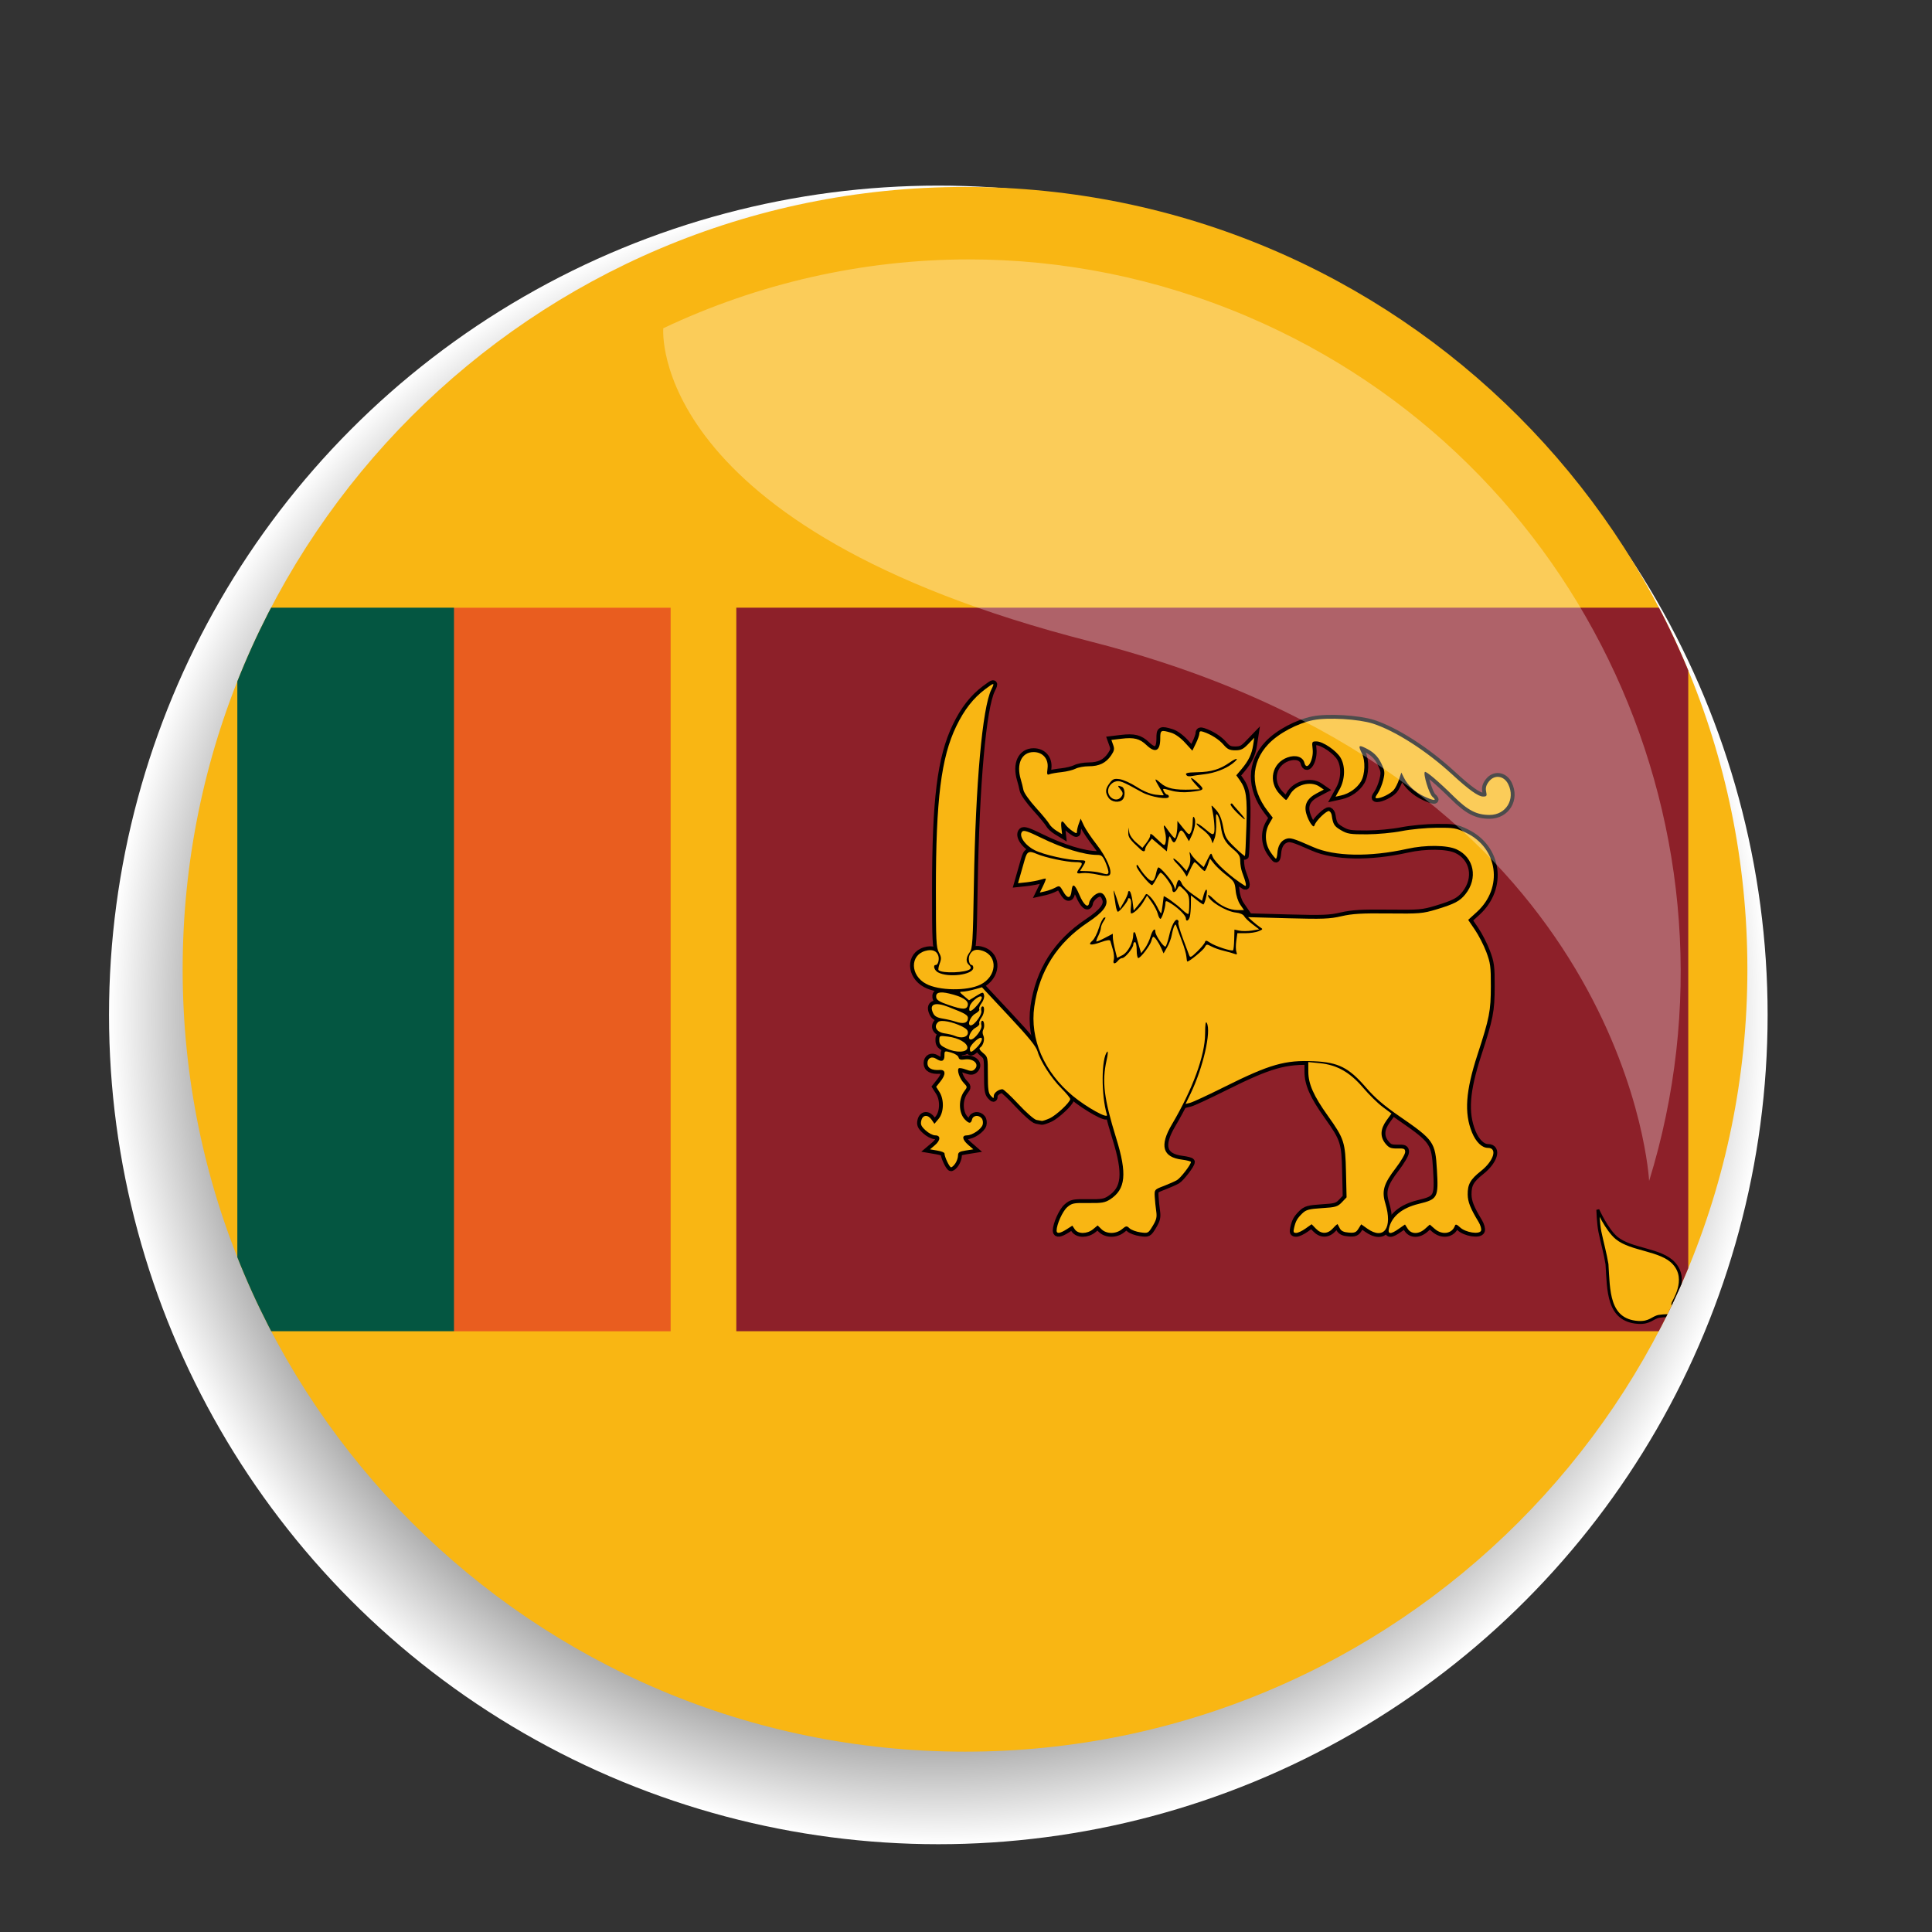 <?xml version="1.0" encoding="utf-8"?>
<!-- Generator: Adobe Illustrator 15.1.0, SVG Export Plug-In  -->
<!DOCTYPE svg PUBLIC "-//W3C//DTD SVG 1.1//EN" "http://www.w3.org/Graphics/SVG/1.1/DTD/svg11.dtd">
<svg version="1.1"
	 xmlns="http://www.w3.org/2000/svg" xmlns:xlink="http://www.w3.org/1999/xlink" xmlns:a="http://ns.adobe.com/AdobeSVGViewerExtensions/3.0/"
	 x="0px" y="0px" width="70px" height="70px" viewBox="-3.95 -6.725 70 70"
	 overflow="visible" enable-background="new -3.95 -6.725 70 70" xml:space="preserve">
<rect x="-3.95" y="-6.725" width="70" height="70" fill="#333333" stroke="none"/>
<defs>
</defs>
<radialGradient id="SVGID_2_" cx="30.193" cy="30.17" r="29.895" gradientTransform="matrix(1.005 0 0 1.005 -0.298 -0.277)" gradientUnits="userSpaceOnUse">
	<stop  offset="0.587" style="stop-color:#000000"/>
	<stop  offset="0.63" style="stop-color:#121212"/>
	<stop  offset="0.715" style="stop-color:#414141"/>
	<stop  offset="0.835" style="stop-color:#8D8D8D"/>
	<stop  offset="0.984" style="stop-color:#F4F4F4"/>
	<stop  offset="1" style="stop-color:#FFFFFF"/>
</radialGradient>
<circle fill="url(#SVGID_2_)" cx="30.047" cy="30.047" r="30.047"/>
<g>
	<defs>
		<path id="SVGID_1_" d="M31.014,0.048c-15.658,0-28.346,12.691-28.346,28.347c0,15.654,12.688,28.346,28.346,28.346
			c15.655,0,28.347-12.691,28.347-28.346C59.361,12.74,46.669,0.048,31.014,0.048z"/>
	</defs>
	<clipPath id="SVGID_3_">
		<use xlink:href="#SVGID_1_"  overflow="visible"/>
	</clipPath>
	<g clip-path="url(#SVGID_3_)">
		<rect x="2.271" y="0.048" fill="#F9B613" width="57.09" height="56.706"/>
		<path fill="#E95D1F" d="M4.649,28.401l7.85-13.107h7.85v26.215h-7.85L4.649,28.401z"/>
		<rect x="4.649" y="15.293" fill="#045641" width="7.85" height="26.215"/>
		<rect x="22.728" y="15.293" fill="#8D2029" width="34.491" height="26.215"/>
		<path id="leaf_7_" fill="#F9B613" stroke="#000000" stroke-width="0.106" d="M53.942,37.108c0,0,0.324,0.726,0.681,1.021
			c0.529,0.438,1.615,0.407,2.075,0.918c0.553,0.603-0.042,1.399-0.038,1.469l0.031,0.419c0,0-0.372,0.005-0.529,0.033
			c-0.235,0.039-0.327,0.25-0.767,0.22c-1.104-0.079-1.059-1.174-1.121-2.11c-0.056-0.355-0.184-0.822-0.257-1.177
			C53.956,37.593,53.942,37.108,53.942,37.108L53.942,37.108z"/>
		<g transform="matrix(-1,0,0,1,1585,0)">
			<path id="leaf_6_" fill="#F9B613" stroke="#000000" stroke-width="0.106" d="M26.006,37.108c0,0-0.324,0.726-0.682,1.021
				c-0.529,0.438-1.614,0.407-2.075,0.918c-0.553,0.603,0.042,1.399,0.037,1.469l-0.03,0.419c0,0,0.372,0.005,0.529,0.033
				c0.235,0.039,0.327,0.25,0.766,0.22c1.103-0.079,1.059-1.174,1.122-2.11c0.056-0.355,0.184-0.822,0.256-1.177
				C25.992,37.593,26.006,37.108,26.006,37.108L26.006,37.108z"/>
		</g>
		<g transform="matrix(1,0,0,-1,0,600)">
			<path id="leaf_5_" fill="#F9B613" stroke="#000000" stroke-width="0.106" d="M53.942,19.695c0,0,0.324-0.726,0.681-1.022
				c0.529-0.438,1.615-0.406,2.075-0.917c0.553-0.603-0.042-1.398-0.038-1.468l0.031-0.42c0,0-0.372-0.006-0.529-0.032
				c-0.235-0.041-0.327-0.252-0.767-0.221c-1.104,0.079-1.059,1.175-1.121,2.111c-0.056,0.357-0.184,0.821-0.257,1.178
				C53.956,19.208,53.942,19.695,53.942,19.695L53.942,19.695z"/>
		</g>
		<g transform="matrix(-1,0,0,-1,1585,600)">
			<path id="leaf_4_" fill="#F9B613" stroke="#000000" stroke-width="0.106" d="M26.006,19.695c0,0-0.324-0.726-0.682-1.022
				c-0.529-0.438-1.614-0.406-2.075-0.917c-0.553-0.603,0.042-1.398,0.037-1.468l-0.03-0.42c0,0,0.372-0.006,0.529-0.032
				c0.235-0.041,0.327-0.252,0.766-0.221c1.103,0.079,1.059,1.175,1.122,2.111c0.056,0.357,0.184,0.821,0.256,1.178
				C25.992,19.208,26.006,19.695,26.006,19.695L26.006,19.695z"/>
		</g>
		<g>
			<g id="lion_3_">
				<path fill="#F9B613" stroke="#000000" stroke-width="0.278" d="M34.695,37.816l0.208-0.133l0.088,0.133
					c0.119,0.176,0.445,0.174,0.663-0.004l0.166-0.137l0.139,0.137c0.183,0.179,0.524,0.179,0.741,0
					c0.152-0.127,0.174-0.129,0.275-0.033c0.06,0.058,0.236,0.123,0.392,0.146c0.28,0.039,0.284,0.038,0.448-0.232
					c0.137-0.229,0.158-0.32,0.126-0.54c-0.021-0.146-0.046-0.379-0.053-0.521c-0.013-0.255-0.011-0.257,0.326-0.386
					c0.187-0.072,0.402-0.168,0.48-0.213c0.134-0.079,0.506-0.562,0.506-0.657c0-0.024-0.146-0.062-0.322-0.085
					c-0.707-0.087-0.826-0.505-0.366-1.28c0.748-1.265,1.199-2.497,1.201-3.281c0.001-0.353,0.021-0.47,0.061-0.393
					c0.168,0.312-0.132,1.618-0.585,2.558l-0.184,0.378l0.175-0.044c0.096-0.025,0.659-0.287,1.252-0.583
					c1.623-0.809,2.181-0.97,3.231-0.92c0.88,0.041,1.255,0.229,1.876,0.948c0.329,0.381,0.646,0.653,1.227,1.054
					c1.235,0.852,1.287,0.927,1.346,1.929c0.06,1.015,0.03,1.069-0.667,1.238c-0.596,0.146-0.97,0.453-1.069,0.879
					c-0.055,0.226,0.059,0.233,0.358,0.02l0.221-0.154l0.098,0.154c0.129,0.205,0.402,0.206,0.629,0.003l0.172-0.154l0.176,0.154
					c0.273,0.239,0.636,0.182,0.737-0.119c0.02-0.058,0.072-0.038,0.179,0.063c0.198,0.191,0.709,0.271,0.765,0.122
					c0.021-0.057-0.02-0.198-0.089-0.314c-0.297-0.489-0.39-0.724-0.395-0.992c-0.005-0.37,0.096-0.55,0.479-0.853
					c0.466-0.367,0.609-0.839,0.255-0.839c-0.219,0-0.438-0.216-0.579-0.561c-0.287-0.706-0.229-1.497,0.199-2.814
					c0.436-1.337,0.483-1.582,0.485-2.478c0.002-0.723-0.016-0.848-0.164-1.244c-0.091-0.241-0.276-0.604-0.411-0.802l-0.246-0.362
					l0.315-0.287c0.963-0.878,0.766-2.317-0.394-2.871c-0.354-0.17-0.442-0.185-1.064-0.18c-0.372,0.002-0.94,0.056-1.263,0.12
					c-0.328,0.065-0.884,0.116-1.265,0.118c-0.605,0.002-0.708-0.014-0.941-0.151c-0.243-0.142-0.284-0.21-0.333-0.54
					c-0.009-0.068-0.053-0.135-0.095-0.151c-0.083-0.028-0.466,0.337-0.521,0.499c-0.028,0.08-0.051,0.075-0.133-0.032
					c-0.054-0.071-0.13-0.233-0.168-0.361c-0.097-0.322,0.021-0.562,0.365-0.744l0.266-0.14l-0.156-0.108
					c-0.325-0.222-0.875-0.07-1.074,0.296c-0.057,0.103-0.118,0.188-0.137,0.188c-0.019,0-0.126-0.099-0.238-0.22
					c-0.418-0.451-0.273-1.117,0.285-1.32c0.298-0.108,0.562-0.026,0.617,0.193c0.084,0.334,0.345-0.105,0.298-0.502
					c-0.031-0.265-0.025-0.273,0.14-0.273c0.23,0,0.722,0.334,0.873,0.593c0.177,0.302,0.163,0.777-0.03,1.131l-0.153,0.279
					l0.199-0.044c0.293-0.064,0.577-0.264,0.721-0.507c0.151-0.255,0.168-0.755,0.033-1.024c-0.13-0.261-0.115-0.303,0.077-0.214
					c0.328,0.15,0.504,0.316,0.636,0.599c0.118,0.255,0.125,0.319,0.062,0.585c-0.04,0.164-0.129,0.38-0.196,0.479
					c-0.105,0.156-0.109,0.182-0.025,0.182c0.157,0,0.485-0.165,0.603-0.301c0.059-0.069,0.145-0.239,0.19-0.378l0.084-0.252
					l0.097,0.193c0.136,0.272,0.4,0.517,0.723,0.669c0.348,0.164,0.491,0.173,0.311,0.02c-0.123-0.104-0.349-0.833-0.279-0.904
					c0.04-0.042,0.511,0.357,1.049,0.89c0.509,0.503,0.828,0.668,1.296,0.668c0.597,0,0.944-0.573,0.676-1.114
					c-0.156-0.315-0.505-0.359-0.708-0.088c-0.094,0.124-0.12,0.223-0.093,0.354c0.034,0.16,0.021,0.181-0.111,0.181
					c-0.173,0-0.516-0.244-1.123-0.804c-0.926-0.852-2.052-1.573-2.864-1.837c-0.521-0.168-1.636-0.234-2.166-0.128
					c-0.574,0.116-1.252,0.477-1.622,0.865c-0.655,0.686-0.666,1.599-0.028,2.432l0.183,0.238l-0.123,0.211
					c-0.181,0.309-0.165,0.723,0.037,1.028c0.09,0.135,0.181,0.245,0.201,0.245s0.043-0.087,0.051-0.192
					c0.018-0.268,0.121-0.446,0.3-0.517c0.161-0.064,0.266-0.034,1.002,0.291c0.774,0.341,2.049,0.364,3.404,0.063
					c0.664-0.148,1.447-0.14,1.792,0.02c0.632,0.292,0.779,1.05,0.314,1.626c-0.201,0.25-0.395,0.351-1.046,0.548
					c-0.495,0.149-0.613,0.16-1.738,0.147c-0.962-0.011-1.308,0.009-1.701,0.099c-0.426,0.1-0.688,0.109-1.94,0.075l-1.447-0.04
					l0.16,0.146c0.089,0.079,0.214,0.18,0.277,0.221c0.109,0.067,0.105,0.076-0.057,0.143c-0.095,0.04-0.307,0.071-0.471,0.071
					h-0.297l-0.039,0.278c-0.022,0.153-0.021,0.332,0.003,0.397c0.035,0.096,0.022,0.109-0.069,0.073
					c-0.062-0.024-0.236-0.073-0.388-0.11c-0.149-0.035-0.352-0.105-0.448-0.158c-0.163-0.088-0.182-0.086-0.241,0.03
					c-0.054,0.105-0.557,0.518-0.631,0.518c-0.012,0-0.027-0.079-0.034-0.176c-0.007-0.098-0.079-0.352-0.161-0.563
					c-0.081-0.211-0.167-0.443-0.19-0.513c-0.034-0.108-0.049-0.113-0.09-0.034c-0.027,0.055-0.067,0.198-0.089,0.322
					c-0.021,0.123-0.098,0.325-0.168,0.446l-0.129,0.222l-0.083-0.188c-0.09-0.203-0.236-0.414-0.29-0.414
					c-0.018,0-0.049,0.064-0.067,0.145c-0.042,0.164-0.391,0.626-0.477,0.626c-0.031,0-0.057-0.13-0.057-0.289
					s-0.027-0.29-0.062-0.29s-0.062,0.041-0.062,0.092c0,0.123-0.298,0.487-0.398,0.487c-0.044,0-0.114,0.042-0.156,0.096
					c-0.11,0.14-0.199,0.121-0.153-0.032c0.021-0.072,0.007-0.237-0.032-0.37c-0.038-0.132-0.08-0.272-0.091-0.313
					c-0.016-0.049-0.122-0.035-0.348,0.045c-0.366,0.13-0.489,0.106-0.301-0.057c0.069-0.06,0.174-0.265,0.232-0.457
					c0.059-0.19,0.146-0.361,0.193-0.378c0.066-0.022,0.062,0.006-0.016,0.123c-0.056,0.083-0.102,0.194-0.103,0.249
					c0,0.053-0.041,0.182-0.092,0.284c-0.052,0.103-0.084,0.197-0.073,0.209c0.013,0.013,0.152-0.046,0.311-0.13l0.286-0.15
					l0.001,0.135c0.001,0.076,0.036,0.271,0.078,0.438l0.075,0.303l0.196-0.101c0.2-0.101,0.39-0.463,0.39-0.741
					c0-0.139,0.072-0.117,0.101,0.03c0.009,0.042,0.055,0.205,0.101,0.36l0.085,0.281l0.135-0.178
					c0.073-0.099,0.166-0.291,0.205-0.428c0.068-0.236,0.175-0.339,0.175-0.166c0,0.125,0.308,0.569,0.367,0.531
					c0.027-0.019,0.085-0.186,0.127-0.371c0.085-0.386,0.223-0.649,0.311-0.593c0.032,0.021,0.046,0.062,0.028,0.092
					s0.054,0.28,0.157,0.559c0.104,0.277,0.209,0.557,0.232,0.622c0.037,0.102,0.072,0.087,0.294-0.129
					c0.139-0.136,0.265-0.286,0.279-0.337c0.023-0.074,0.054-0.072,0.184,0.016c0.181,0.125,0.79,0.325,0.837,0.274
					c0.018-0.017,0.035-0.193,0.04-0.391l0.009-0.356l0.175,0.038c0.097,0.021,0.299,0.021,0.449-0.002l0.275-0.044l-0.244-0.186
					c-0.136-0.101-0.272-0.233-0.304-0.293c-0.034-0.062-0.154-0.116-0.289-0.129c-0.367-0.034-1.019-0.437-1.019-0.629
					c0-0.036,0.091,0.025,0.201,0.138c0.244,0.246,0.582,0.401,0.88,0.401h0.222l-0.138-0.201c-0.079-0.116-0.149-0.335-0.165-0.516
					c-0.027-0.286-0.055-0.333-0.327-0.542c-0.163-0.125-0.366-0.313-0.45-0.417l-0.152-0.19l-0.078,0.225
					c-0.043,0.125-0.096,0.226-0.117,0.226c-0.021,0-0.103-0.073-0.183-0.161c-0.079-0.089-0.161-0.161-0.181-0.16
					c-0.019,0-0.09,0.119-0.156,0.264L39.05,25.04l-0.094-0.153c-0.051-0.084-0.173-0.231-0.271-0.329
					c-0.097-0.097-0.148-0.177-0.113-0.177c0.034,0,0.154,0.102,0.267,0.225l0.204,0.226l0.082-0.166
					c0.049-0.098,0.067-0.248,0.045-0.369c-0.032-0.178-0.028-0.188,0.034-0.077c0.039,0.071,0.158,0.206,0.264,0.301l0.194,0.173
					l0.133-0.269c0.133-0.268,0.135-0.269,0.194-0.109c0.081,0.215,0.665,0.743,1.162,1.05c0.077,0.048,0.045-0.116-0.097-0.49
					c-0.037-0.101-0.068-0.28-0.068-0.4c0-0.178-0.046-0.257-0.253-0.43c-0.298-0.25-0.395-0.427-0.45-0.83
					c-0.022-0.163-0.075-0.344-0.116-0.403c-0.06-0.087-0.07-0.039-0.054,0.264c0.011,0.204-0.014,0.458-0.054,0.564l-0.073,0.193
					l-0.057-0.16c-0.031-0.089-0.17-0.243-0.308-0.342c-0.137-0.099-0.234-0.198-0.215-0.218c0.021-0.02,0.161,0.071,0.315,0.202
					c0.233,0.199,0.285,0.221,0.317,0.133c0.038-0.104,0-0.553-0.073-0.869c-0.037-0.157-0.033-0.156,0.143,0.038
					c0.129,0.144,0.201,0.313,0.257,0.61c0.07,0.378,0.106,0.441,0.423,0.748c0.19,0.185,0.356,0.324,0.368,0.312
					c0.013-0.012,0.036-0.489,0.053-1.059c0.034-1.092-0.004-1.353-0.242-1.69l-0.123-0.173l0.193-0.229
					c0.251-0.299,0.367-0.539,0.417-0.866l0.041-0.266l-0.219,0.227c-0.178,0.186-0.263,0.228-0.469,0.228
					c-0.204,0-0.284-0.038-0.423-0.199c-0.165-0.194-0.458-0.381-0.739-0.472c-0.104-0.034-0.139-0.02-0.139,0.059
					c0,0.057-0.058,0.221-0.128,0.364l-0.127,0.261l-0.268-0.292c-0.164-0.178-0.359-0.317-0.504-0.359
					c-0.37-0.108-0.391-0.096-0.391,0.207c0,0.46-0.179,0.547-0.5,0.241c-0.245-0.234-0.448-0.285-0.913-0.229l-0.358,0.043
					l0.064,0.179c0.054,0.149,0.042,0.212-0.073,0.382c-0.188,0.274-0.432,0.393-0.808,0.393c-0.172,0-0.389,0.04-0.48,0.088
					c-0.092,0.048-0.319,0.104-0.505,0.124s-0.385,0.054-0.44,0.077c-0.089,0.037-0.099,0.007-0.071-0.214
					c0.044-0.339-0.171-0.589-0.505-0.589c-0.434,0-0.634,0.428-0.464,0.993c0.033,0.108,0.076,0.279,0.095,0.38
					c0.02,0.105,0.216,0.382,0.455,0.646c0.231,0.254,0.449,0.519,0.484,0.588c0.036,0.069,0.155,0.181,0.264,0.247l0.198,0.121
					l-0.026-0.233c-0.029-0.257,0.022-0.296,0.146-0.116c0.044,0.065,0.156,0.169,0.25,0.232c0.146,0.1,0.169,0.102,0.169,0.016
					c0-0.055,0.03-0.181,0.067-0.281l0.067-0.181l0.115,0.247c0.063,0.135,0.27,0.443,0.459,0.684
					c0.366,0.468,0.589,0.989,0.475,1.109c-0.047,0.049-0.174,0.045-0.435-0.013c-0.203-0.045-0.454-0.069-0.559-0.053
					c-0.212,0.032-0.229,0.002-0.098-0.178c0.138-0.19,0.116-0.221-0.154-0.221c-0.313,0-1.09-0.165-1.388-0.295
					c-0.291-0.126-0.357-0.095-0.442,0.208c-0.039,0.137-0.109,0.384-0.157,0.55l-0.086,0.301l0.313-0.033
					c0.173-0.02,0.395-0.06,0.494-0.092c0.099-0.032,0.188-0.049,0.199-0.04c0.011,0.012-0.033,0.13-0.098,0.263l-0.117,0.24
					l0.196-0.044c0.107-0.024,0.269-0.084,0.359-0.131c0.156-0.084,0.17-0.078,0.293,0.141c0.152,0.271,0.274,0.26,0.301-0.026
					c0.028-0.296,0.115-0.252,0.282,0.14c0.159,0.377,0.326,0.509,0.358,0.285c0.01-0.074,0.097-0.195,0.19-0.268
					c0.19-0.147,0.334-0.104,0.417,0.129c0.086,0.241-0.104,0.489-0.659,0.859c-1.109,0.741-1.754,1.756-1.938,3.047
					c-0.166,1.168,0.353,2.371,1.393,3.236c0.499,0.414,1.291,0.852,1.239,0.685c-0.213-0.708-0.206-2.059,0.012-2.287
					c0.033-0.034,0.022,0.105-0.025,0.312c-0.172,0.77-0.097,1.383,0.347,2.819c0.403,1.299,0.347,1.855-0.222,2.223
					c-0.183,0.116-0.301,0.137-0.792,0.13c-0.533-0.008-0.591,0.005-0.763,0.154c-0.166,0.146-0.381,0.625-0.381,0.848
					C34.333,37.984,34.456,37.967,34.695,37.816L34.695,37.816z"/>
				<path fill="#F9B613" stroke="#000000" stroke-width="0.278" d="M43.35,37.789l0.223-0.158l0.152,0.158
					c0.198,0.208,0.432,0.203,0.623-0.012c0.083-0.094,0.158-0.159,0.166-0.146c0.008,0.016,0.045,0.085,0.083,0.155
					c0.047,0.091,0.144,0.136,0.32,0.148c0.211,0.017,0.268-0.005,0.352-0.14l0.1-0.16l0.22,0.156
					c0.604,0.427,0.925-0.02,0.655-0.912c-0.138-0.453-0.062-0.709,0.38-1.286c0.187-0.243,0.338-0.504,0.338-0.578
					c0-0.117-0.034-0.133-0.282-0.127c-0.236,0.003-0.306-0.023-0.431-0.175c-0.202-0.247-0.19-0.528,0.036-0.841l0.181-0.25
					l-0.321-0.241c-0.177-0.132-0.495-0.445-0.708-0.696c-0.479-0.562-0.949-0.826-1.569-0.888l-0.416-0.041l0.001,0.347
					c0,0.447,0.191,0.876,0.71,1.604c0.59,0.827,0.632,0.955,0.655,2.036l0.021,0.915l-0.171,0.179
					c-0.155,0.16-0.225,0.182-0.723,0.212c-0.474,0.031-0.573,0.059-0.712,0.192c-0.186,0.183-0.24,0.28-0.297,0.53
					c-0.033,0.144-0.021,0.176,0.075,0.176C43.074,37.948,43.226,37.877,43.35,37.789L43.35,37.789z"/>
				<path fill="#F9B613" stroke="#000000" stroke-width="0.278" d="M30.665,35.425c0.053-0.078,0.096-0.207,0.096-0.282
					c0-0.115,0.046-0.146,0.277-0.182l0.277-0.044l-0.185-0.161c-0.22-0.194-0.24-0.345-0.047-0.345s0.52-0.222,0.57-0.385
					c0.023-0.076,0.009-0.178-0.033-0.229c-0.108-0.137-0.312-0.115-0.35,0.035c-0.041,0.161-0.107,0.162-0.262,0.002
					c-0.232-0.243-0.237-0.742-0.011-1.035c0.106-0.138,0.105-0.146-0.03-0.288c-0.146-0.153-0.251-0.454-0.182-0.527
					c0.022-0.021,0.138-0.005,0.257,0.041c0.17,0.063,0.237,0.065,0.307,0.005c0.211-0.184-0.018-0.42-0.357-0.368
					c-0.136,0.021-0.193,0-0.212-0.076c-0.015-0.061-0.134-0.138-0.269-0.176c-0.24-0.066-0.242-0.065-0.242,0.116
					c0,0.2-0.104,0.239-0.301,0.11c-0.16-0.104-0.315-0.024-0.315,0.164c0,0.177,0.16,0.262,0.446,0.242
					c0.22-0.017,0.229,0.164,0.019,0.422l-0.149,0.188l0.119,0.188c0.176,0.278,0.162,0.742-0.031,0.973l-0.151,0.18l-0.099-0.144
					c-0.137-0.202-0.325-0.188-0.377,0.026c-0.034,0.14-0.006,0.206,0.154,0.354c0.107,0.1,0.264,0.182,0.349,0.182
					c0.208,0,0.199,0.181-0.017,0.362l-0.17,0.144l0.262,0.045c0.144,0.023,0.262,0.071,0.262,0.102c0,0.124,0.181,0.505,0.24,0.505
					C30.541,35.569,30.612,35.505,30.665,35.425L30.665,35.425z"/>
				<path fill="#F9B613" stroke="#000000" stroke-width="0.278" d="M34.074,33.797c0.238-0.104,0.752-0.584,0.752-0.703
					c0-0.036-0.142-0.209-0.315-0.383c-0.366-0.364-0.763-0.979-0.866-1.336c-0.054-0.188-0.314-0.508-1.044-1.289l-0.973-1.041
					l-0.28,0.08c-0.154,0.043-0.343,0.078-0.418,0.08c-0.13,0.003-0.128,0.01,0.046,0.157l0.183,0.157l0.256-0.157
					c0.249-0.151,0.258-0.152,0.289-0.031c0.018,0.072-0.021,0.197-0.089,0.287c-0.067,0.09-0.105,0.189-0.084,0.224
					c0.02,0.035-0.044,0.105-0.142,0.159c-0.183,0.099-0.31,0.424-0.166,0.424c0.13,0,0.416-0.39,0.383-0.52
					c-0.017-0.068-0.008-0.138,0.018-0.155c0.112-0.072,0.105,0.233-0.008,0.383c-0.067,0.09-0.105,0.189-0.084,0.225
					c0.02,0.034-0.044,0.105-0.142,0.158c-0.183,0.098-0.31,0.423-0.167,0.423c0.14,0,0.421-0.37,0.386-0.511
					c-0.018-0.073-0.011-0.146,0.016-0.163c0.075-0.049,0.116,0.192,0.053,0.31c-0.035,0.064-0.034,0.15,0,0.22
					c0.062,0.124-0.001,0.361-0.116,0.436c-0.049,0.031-0.016,0.094,0.104,0.194c0.173,0.143,0.176,0.158,0.176,0.792
					c0,0.53,0.02,0.667,0.108,0.76c0.099,0.104,0.107,0.104,0.107,0.004c0-0.107,0.173-0.241,0.314-0.241
					c0.042,0,0.302,0.243,0.579,0.541c0.278,0.3,0.57,0.555,0.652,0.571c0.083,0.016,0.171,0.031,0.197,0.036
					C33.823,33.893,33.948,33.853,34.074,33.797L34.074,33.797z"/>
				<path fill="#F9B613" stroke="#000000" stroke-width="0.278" d="M31.1,31.232c0-0.171-0.32-0.353-0.703-0.399
					c-0.309-0.038-0.314-0.036-0.314,0.133c0,0.143,0.048,0.196,0.262,0.298C30.687,31.429,31.1,31.411,31.1,31.232z"/>
				<path fill="#F9B613" stroke="#000000" stroke-width="0.278" d="M31.45,31.216c0.156-0.155,0.229-0.341,0.136-0.341
					c-0.108,0-0.395,0.284-0.395,0.391C31.191,31.431,31.245,31.421,31.45,31.216z"/>
				<path fill="#F9B613" stroke="#000000" stroke-width="0.278" d="M31.117,30.711c0.013-0.097-0.041-0.16-0.203-0.242
					c-0.35-0.173-0.768-0.255-0.869-0.167c-0.185,0.161-0.062,0.376,0.238,0.416c0.121,0.015,0.285,0.056,0.364,0.089
					C30.877,30.907,31.097,30.861,31.117,30.711z"/>
				<path fill="#F9B613" stroke="#000000" stroke-width="0.278" d="M31.117,30.195c0.019-0.139-0.061-0.188-0.712-0.44
					c-0.486-0.188-0.702-0.098-0.546,0.228c0.054,0.112,0.145,0.165,0.349,0.198c0.151,0.024,0.359,0.074,0.46,0.108
					C30.94,30.381,31.097,30.349,31.117,30.195L31.117,30.195z"/>
				<path fill="#F9B613" stroke="#000000" stroke-width="0.278" d="M31.444,29.71c0.099-0.109,0.179-0.24,0.179-0.288
					c0-0.156-0.389,0.122-0.438,0.315C31.125,29.968,31.222,29.959,31.444,29.71z"/>
				<path fill="#F9B613" stroke="#000000" stroke-width="0.278" d="M31.117,29.678c0.021-0.156-0.215-0.298-0.68-0.406
					c-0.341-0.081-0.492-0.036-0.466,0.139c0.013,0.098,0.127,0.167,0.45,0.276C30.938,29.866,31.092,29.864,31.117,29.678
					L31.117,29.678z"/>
				<path fill="#F9B613" stroke="#000000" stroke-width="0.278" d="M31.572,28.949c0.596-0.292,0.647-1.029,0.085-1.223
					c-0.233-0.08-0.382-0.036-0.471,0.138c-0.069,0.133-0.023,0.375,0.07,0.375c0.032,0,0.058,0.046,0.058,0.099
					c0,0.257-0.91,0.373-1.283,0.165c-0.131-0.073-0.188-0.264-0.079-0.264c0.082,0,0.138-0.193,0.096-0.331
					c-0.057-0.186-0.228-0.251-0.475-0.179c-0.559,0.159-0.543,0.884,0.026,1.19C30.066,29.171,31.088,29.188,31.572,28.949
					L31.572,28.949z"/>
				<path fill="#F9B613" stroke="#000000" stroke-width="0.278" d="M31.202,28.382c0.034-0.035,0.019-0.091-0.039-0.142
					c-0.126-0.11-0.119-0.272,0.019-0.46c0.104-0.14,0.118-0.35,0.154-2.468c0.062-3.65,0.308-6.395,0.632-7.053
					c0.129-0.262,0.111-0.263-0.223-0.013c-0.43,0.323-0.758,0.743-1.048,1.344c-0.548,1.135-0.738,2.663-0.738,5.923
					c0,1.851,0.012,2.094,0.107,2.267c0.091,0.166,0.096,0.228,0.032,0.402c-0.042,0.115-0.06,0.226-0.042,0.243
					C30.179,28.553,31.07,28.519,31.202,28.382L31.202,28.382z"/>
				<path fill="#F9B613" stroke="#000000" stroke-width="0.278" d="M36.208,24.902c0.018-0.032-0.023-0.191-0.092-0.354
					c-0.108-0.254-0.151-0.297-0.305-0.297c-0.481,0-1.253-0.236-2.05-0.627c-0.46-0.227-0.619-0.279-0.673-0.221
					c-0.141,0.147,0.093,0.496,0.456,0.679c0.321,0.163,1.219,0.363,1.629,0.363c0.238,0,0.243,0.012,0.108,0.227l-0.099,0.159
					l0.268,0.007c0.149,0.004,0.353,0.029,0.454,0.056C36.168,24.965,36.17,24.965,36.208,24.902L36.208,24.902z"/>
				<path stroke="#000000" stroke-width="0.278" d="M39.015,26.546c0-0.094-0.251-0.351-0.506-0.515
					c-0.2-0.13-0.233-0.133-0.234-0.027c0,0.16-0.129,0.562-0.18,0.562c-0.029,0-0.071-0.078-0.094-0.174
					c-0.023-0.098-0.12-0.287-0.216-0.422l-0.174-0.247l-0.135,0.229c-0.126,0.212-0.344,0.42-0.441,0.42
					c-0.022,0-0.027-0.111-0.01-0.249c0.019-0.148,0.005-0.266-0.036-0.293c-0.038-0.023-0.069-0.016-0.069,0.02
					c0,0.08-0.303,0.459-0.367,0.459c-0.026,0-0.063-0.109-0.082-0.241c-0.019-0.134-0.051-0.343-0.07-0.466
					c-0.021-0.124,0.022-0.04,0.096,0.186l0.132,0.412l0.146-0.25c0.08-0.14,0.146-0.29,0.146-0.336c0-0.047,0.027-0.067,0.06-0.046
					c0.034,0.021,0.079,0.188,0.103,0.368l0.042,0.331l0.159-0.194c0.088-0.106,0.191-0.248,0.229-0.315
					c0.067-0.121,0.072-0.121,0.207,0.005c0.075,0.071,0.192,0.24,0.259,0.375c0.066,0.137,0.13,0.238,0.141,0.227
					c0.011-0.013,0.035-0.153,0.054-0.312c0.02-0.159,0.036-0.295,0.038-0.302c0.01-0.04,0.482,0.299,0.657,0.471
					c0.112,0.11,0.22,0.185,0.237,0.165c0.018-0.019,0.032-0.181,0.032-0.36c0-0.279-0.026-0.354-0.182-0.506
					c-0.178-0.176-0.183-0.176-0.248-0.049c-0.086,0.166-0.187,0.169-0.187,0.006c0-0.121-0.335-0.583-0.423-0.583
					c-0.023,0-0.094,0.102-0.157,0.225c-0.064,0.125-0.133,0.226-0.152,0.226c-0.088-0.001-0.561-0.583-0.561-0.688
					c0-0.084,0.032-0.062,0.115,0.077c0.062,0.106,0.188,0.265,0.279,0.352c0.185,0.177,0.252,0.134,0.323-0.207
					c0.02-0.097,0.056-0.177,0.078-0.177c0.079,0,0.491,0.482,0.55,0.643l0.058,0.16l0.044-0.176c0.054-0.217,0.114-0.225,0.2-0.028
					c0.035,0.083,0.213,0.254,0.396,0.382l0.329,0.23l0.065-0.232c0.036-0.127,0.085-0.201,0.107-0.162
					c0.033,0.056-0.052,0.441-0.117,0.523c-0.009,0.013-0.116-0.056-0.237-0.152l-0.219-0.175l-0.002,0.313
					c-0.001,0.172-0.018,0.378-0.038,0.457C39.121,26.642,39.015,26.685,39.015,26.546L39.015,26.546z"/>
				<path stroke="#000000" stroke-width="0.278" d="M37.373,24.051c-0.392-0.36-0.451-0.443-0.442-0.613l0.009-0.182l0.025,0.176
					c0.016,0.102,0.12,0.256,0.251,0.368l0.226,0.194l0.139-0.176c0.075-0.097,0.139-0.212,0.14-0.257
					c0.003-0.115,0.022-0.105,0.287,0.148c0.236,0.225,0.239,0.226,0.274,0.08c0.02-0.082,0.013-0.234-0.015-0.34
					c-0.077-0.291-0.062-0.335,0.054-0.159c0.059,0.087,0.152,0.21,0.207,0.274c0.099,0.111,0.104,0.11,0.141-0.032
					c0.021-0.083,0.039-0.231,0.039-0.331l0.001-0.183l0.213,0.265c0.198,0.249,0.216,0.258,0.276,0.14
					c0.036-0.069,0.065-0.237,0.066-0.372c0-0.174,0.017-0.218,0.058-0.151c0.067,0.111,0.021,0.413-0.104,0.67l-0.09,0.185
					l-0.116-0.202c-0.149-0.256-0.199-0.251-0.295,0.025c-0.091,0.262-0.149,0.282-0.238,0.081c-0.058-0.13-0.067-0.114-0.108,0.16
					l-0.045,0.303l-0.271-0.231l-0.271-0.231l-0.121,0.152c-0.067,0.083-0.122,0.188-0.123,0.233
					C37.537,24.14,37.472,24.143,37.373,24.051L37.373,24.051z"/>
				<path stroke="#000000" stroke-width="0.278" d="M40.856,22.708c-0.143-0.141-0.24-0.276-0.219-0.299
					c0.023-0.024,0.049-0.031,0.057-0.015c0.008,0.015,0.126,0.15,0.259,0.3C41.262,23.039,41.198,23.049,40.856,22.708
					L40.856,22.708z"/>
				<path stroke="#000000" stroke-width="0.278" d="M36.216,22.18c-0.13-0.193-0.121-0.321,0.037-0.53
					c0.113-0.152,0.166-0.172,0.365-0.144c0.127,0.018,0.402,0.142,0.61,0.276c0.241,0.155,0.49,0.259,0.682,0.285
					c0.167,0.021,0.304,0.029,0.304,0.018c0-0.012-0.069-0.137-0.153-0.276c-0.201-0.333-0.194-0.369,0.032-0.169
					c0.232,0.205,0.511,0.264,1.134,0.243l0.304-0.011l-0.176-0.191c-0.247-0.269-0.172-0.293,0.102-0.033
					c0.256,0.245,0.239,0.262-0.298,0.321c-0.229,0.025-0.475,0.007-0.68-0.05c-0.306-0.085-0.317-0.085-0.26,0.028
					c0.034,0.065,0.088,0.119,0.121,0.119c0.032,0,0.06,0.033,0.06,0.073c0,0.124-0.661,0.015-0.976-0.161
					c-0.722-0.402-0.812-0.438-0.983-0.378c-0.096,0.034-0.191,0.13-0.225,0.227c-0.109,0.325,0.308,0.577,0.479,0.29
					c0.051-0.083,0.039-0.14-0.049-0.241c-0.12-0.138-0.108-0.158,0.053-0.094c0.115,0.047,0.132,0.352,0.024,0.463
					C36.601,22.374,36.322,22.337,36.216,22.18L36.216,22.18z"/>
				<path stroke="#000000" stroke-width="0.278" d="M39.055,21.379c-0.09-0.093-0.02-0.117,0.385-0.125
					c0.499-0.01,0.804-0.102,1.162-0.351c0.286-0.2,0.364-0.161,0.092,0.046c-0.249,0.189-0.636,0.334-1.01,0.379
					c-0.182,0.021-0.389,0.051-0.459,0.065C39.154,21.409,39.077,21.402,39.055,21.379z"/>
			</g>
		</g>
		<g id="lion_2_">
			<path fill="#F9B613" d="M34.695,37.816l0.208-0.133l0.088,0.133c0.119,0.176,0.445,0.174,0.663-0.004l0.166-0.137l0.139,0.137
				c0.183,0.179,0.524,0.179,0.741,0c0.152-0.127,0.174-0.129,0.275-0.033c0.06,0.058,0.236,0.123,0.392,0.146
				c0.28,0.039,0.284,0.038,0.448-0.232c0.137-0.229,0.158-0.32,0.126-0.54c-0.021-0.146-0.046-0.379-0.053-0.521
				c-0.013-0.255-0.011-0.257,0.326-0.386c0.187-0.072,0.402-0.168,0.48-0.213c0.134-0.079,0.506-0.562,0.506-0.657
				c0-0.024-0.146-0.062-0.322-0.085c-0.707-0.087-0.826-0.505-0.366-1.28c0.748-1.265,1.199-2.497,1.201-3.281
				c0.001-0.353,0.021-0.47,0.061-0.393c0.168,0.312-0.132,1.618-0.585,2.558l-0.184,0.378l0.175-0.044
				c0.096-0.025,0.659-0.287,1.252-0.583c1.623-0.809,2.181-0.97,3.231-0.92c0.88,0.041,1.255,0.229,1.876,0.948
				c0.329,0.381,0.646,0.653,1.227,1.054c1.235,0.852,1.287,0.927,1.346,1.929c0.06,1.015,0.03,1.069-0.667,1.238
				c-0.596,0.146-0.97,0.453-1.069,0.879c-0.055,0.226,0.059,0.233,0.358,0.02l0.221-0.154l0.098,0.154
				c0.129,0.205,0.402,0.206,0.629,0.003l0.172-0.154l0.176,0.154c0.273,0.239,0.636,0.182,0.737-0.119
				c0.02-0.058,0.072-0.038,0.179,0.063c0.198,0.191,0.709,0.271,0.765,0.122c0.021-0.057-0.02-0.198-0.089-0.314
				c-0.297-0.489-0.39-0.724-0.395-0.992c-0.005-0.37,0.096-0.55,0.479-0.853c0.466-0.367,0.609-0.839,0.255-0.839
				c-0.219,0-0.438-0.216-0.579-0.561c-0.287-0.706-0.229-1.497,0.199-2.814c0.436-1.337,0.483-1.582,0.485-2.478
				c0.002-0.723-0.016-0.848-0.164-1.244c-0.091-0.241-0.276-0.604-0.411-0.802l-0.246-0.362l0.315-0.287
				c0.963-0.878,0.766-2.317-0.394-2.871c-0.354-0.17-0.442-0.185-1.064-0.18c-0.372,0.002-0.94,0.056-1.263,0.12
				c-0.328,0.065-0.884,0.116-1.265,0.118c-0.605,0.002-0.708-0.014-0.941-0.151c-0.243-0.142-0.284-0.21-0.333-0.54
				c-0.009-0.068-0.053-0.135-0.095-0.151c-0.083-0.028-0.466,0.337-0.521,0.499c-0.028,0.08-0.051,0.075-0.133-0.032
				c-0.054-0.071-0.13-0.233-0.168-0.361c-0.097-0.322,0.021-0.562,0.365-0.744l0.266-0.14l-0.156-0.108
				c-0.325-0.222-0.875-0.07-1.074,0.296c-0.057,0.103-0.118,0.188-0.137,0.188c-0.019,0-0.126-0.099-0.238-0.22
				c-0.418-0.451-0.273-1.117,0.285-1.32c0.298-0.108,0.562-0.026,0.617,0.193c0.084,0.334,0.345-0.105,0.298-0.502
				c-0.031-0.265-0.025-0.273,0.14-0.273c0.23,0,0.722,0.334,0.873,0.593c0.177,0.302,0.163,0.777-0.03,1.131l-0.153,0.279
				l0.199-0.044c0.293-0.064,0.577-0.264,0.721-0.507c0.151-0.255,0.168-0.755,0.033-1.024c-0.13-0.261-0.115-0.303,0.077-0.214
				c0.328,0.15,0.504,0.316,0.636,0.599c0.118,0.255,0.125,0.319,0.062,0.585c-0.04,0.164-0.129,0.38-0.196,0.479
				c-0.105,0.156-0.109,0.182-0.025,0.182c0.157,0,0.485-0.165,0.603-0.301c0.059-0.069,0.145-0.239,0.19-0.378l0.084-0.252
				l0.097,0.193c0.136,0.272,0.4,0.517,0.723,0.669c0.348,0.164,0.491,0.173,0.311,0.02c-0.123-0.104-0.349-0.833-0.279-0.904
				c0.04-0.042,0.511,0.357,1.049,0.89c0.509,0.503,0.828,0.668,1.296,0.668c0.597,0,0.944-0.573,0.676-1.114
				c-0.156-0.315-0.505-0.359-0.708-0.088c-0.094,0.124-0.12,0.223-0.093,0.354c0.034,0.16,0.021,0.181-0.111,0.181
				c-0.173,0-0.516-0.244-1.123-0.804c-0.926-0.852-2.052-1.573-2.864-1.837c-0.521-0.168-1.636-0.234-2.166-0.128
				c-0.574,0.116-1.252,0.477-1.622,0.865c-0.655,0.686-0.666,1.599-0.028,2.432l0.183,0.238l-0.123,0.211
				c-0.181,0.309-0.165,0.723,0.037,1.028c0.09,0.135,0.181,0.245,0.201,0.245s0.043-0.087,0.051-0.192
				c0.018-0.268,0.121-0.446,0.3-0.517c0.161-0.064,0.266-0.034,1.002,0.291c0.774,0.341,2.049,0.364,3.404,0.063
				c0.664-0.148,1.447-0.14,1.792,0.02c0.632,0.292,0.779,1.05,0.314,1.626c-0.201,0.25-0.395,0.351-1.046,0.548
				c-0.495,0.149-0.613,0.16-1.738,0.147c-0.962-0.011-1.308,0.009-1.701,0.099c-0.426,0.1-0.688,0.109-1.94,0.075l-1.447-0.04
				l0.16,0.146c0.089,0.079,0.214,0.18,0.277,0.221c0.109,0.067,0.105,0.076-0.057,0.143c-0.095,0.04-0.307,0.071-0.471,0.071
				h-0.297l-0.039,0.278c-0.022,0.153-0.021,0.332,0.003,0.397c0.035,0.096,0.022,0.109-0.069,0.073
				c-0.062-0.024-0.236-0.073-0.388-0.11c-0.149-0.035-0.352-0.105-0.448-0.158c-0.163-0.088-0.182-0.086-0.241,0.03
				c-0.054,0.105-0.557,0.518-0.631,0.518c-0.012,0-0.027-0.079-0.034-0.176c-0.007-0.098-0.079-0.352-0.161-0.563
				c-0.081-0.211-0.167-0.443-0.19-0.513c-0.034-0.108-0.049-0.113-0.09-0.034c-0.027,0.055-0.067,0.198-0.089,0.322
				c-0.021,0.123-0.098,0.325-0.168,0.446l-0.129,0.222l-0.083-0.188c-0.09-0.203-0.236-0.414-0.29-0.414
				c-0.018,0-0.049,0.064-0.067,0.145c-0.042,0.164-0.391,0.626-0.477,0.626c-0.031,0-0.057-0.13-0.057-0.289
				s-0.027-0.29-0.062-0.29s-0.062,0.041-0.062,0.092c0,0.123-0.298,0.487-0.398,0.487c-0.044,0-0.114,0.042-0.156,0.096
				c-0.11,0.14-0.199,0.121-0.153-0.032c0.021-0.072,0.007-0.237-0.032-0.37c-0.038-0.132-0.08-0.272-0.091-0.313
				c-0.016-0.049-0.122-0.035-0.348,0.045c-0.366,0.13-0.489,0.106-0.301-0.057c0.069-0.06,0.174-0.265,0.232-0.457
				c0.059-0.19,0.146-0.361,0.193-0.378c0.066-0.022,0.062,0.006-0.016,0.123c-0.056,0.083-0.102,0.194-0.103,0.249
				c0,0.053-0.041,0.182-0.092,0.284c-0.052,0.103-0.084,0.197-0.073,0.209c0.013,0.013,0.152-0.046,0.311-0.13l0.286-0.15
				l0.001,0.135c0.001,0.076,0.036,0.271,0.078,0.438l0.075,0.303l0.196-0.101c0.2-0.101,0.39-0.463,0.39-0.741
				c0-0.139,0.072-0.117,0.101,0.03c0.009,0.042,0.055,0.205,0.101,0.36l0.085,0.281l0.135-0.178
				c0.073-0.099,0.166-0.291,0.205-0.428c0.068-0.236,0.175-0.339,0.175-0.166c0,0.125,0.308,0.569,0.367,0.531
				c0.027-0.019,0.085-0.186,0.127-0.371c0.085-0.386,0.223-0.649,0.311-0.593c0.032,0.021,0.046,0.062,0.028,0.092
				s0.054,0.28,0.157,0.559c0.104,0.277,0.209,0.557,0.232,0.622c0.037,0.102,0.072,0.087,0.294-0.129
				c0.139-0.136,0.265-0.286,0.279-0.337c0.023-0.074,0.054-0.072,0.184,0.016c0.181,0.125,0.79,0.325,0.837,0.274
				c0.018-0.017,0.035-0.193,0.04-0.391l0.009-0.356l0.175,0.038c0.097,0.021,0.299,0.021,0.449-0.002l0.275-0.044l-0.244-0.186
				c-0.136-0.101-0.272-0.233-0.304-0.293c-0.034-0.062-0.154-0.116-0.289-0.129c-0.367-0.034-1.019-0.437-1.019-0.629
				c0-0.036,0.091,0.025,0.201,0.138c0.244,0.246,0.582,0.401,0.88,0.401h0.222l-0.138-0.201c-0.079-0.116-0.149-0.335-0.165-0.516
				c-0.027-0.286-0.055-0.333-0.327-0.542c-0.163-0.125-0.366-0.313-0.45-0.417l-0.152-0.19l-0.078,0.225
				c-0.043,0.125-0.096,0.226-0.117,0.226c-0.021,0-0.103-0.073-0.183-0.161c-0.079-0.089-0.161-0.161-0.181-0.16
				c-0.019,0-0.09,0.119-0.156,0.264L39.05,25.04l-0.094-0.153c-0.051-0.084-0.173-0.231-0.271-0.329
				c-0.097-0.097-0.148-0.177-0.113-0.177c0.034,0,0.154,0.102,0.267,0.225l0.204,0.226l0.082-0.166
				c0.049-0.098,0.067-0.248,0.045-0.369c-0.032-0.178-0.028-0.188,0.034-0.077c0.039,0.071,0.158,0.206,0.264,0.301l0.194,0.173
				l0.133-0.269c0.133-0.268,0.135-0.269,0.194-0.109c0.081,0.215,0.665,0.743,1.162,1.05c0.077,0.048,0.045-0.116-0.097-0.49
				c-0.037-0.101-0.068-0.28-0.068-0.4c0-0.178-0.046-0.257-0.253-0.43c-0.298-0.25-0.395-0.427-0.45-0.83
				c-0.022-0.163-0.075-0.344-0.116-0.403c-0.06-0.087-0.07-0.039-0.054,0.264c0.011,0.204-0.014,0.458-0.054,0.564l-0.073,0.193
				l-0.057-0.16c-0.031-0.089-0.17-0.243-0.308-0.342c-0.137-0.099-0.234-0.198-0.215-0.218c0.021-0.02,0.161,0.071,0.315,0.202
				c0.233,0.199,0.285,0.221,0.317,0.133c0.038-0.104,0-0.553-0.073-0.869c-0.037-0.157-0.033-0.156,0.143,0.038
				c0.129,0.144,0.201,0.313,0.257,0.61c0.07,0.378,0.106,0.441,0.423,0.748c0.19,0.185,0.356,0.324,0.368,0.312
				c0.013-0.012,0.036-0.489,0.053-1.059c0.034-1.092-0.004-1.353-0.242-1.69l-0.123-0.173l0.193-0.229
				c0.251-0.299,0.367-0.539,0.417-0.866l0.041-0.266l-0.219,0.227c-0.178,0.186-0.263,0.228-0.469,0.228
				c-0.204,0-0.284-0.038-0.423-0.199c-0.165-0.194-0.458-0.381-0.739-0.472c-0.104-0.034-0.139-0.02-0.139,0.059
				c0,0.057-0.058,0.221-0.128,0.364l-0.127,0.261l-0.268-0.292c-0.164-0.178-0.359-0.317-0.504-0.359
				c-0.37-0.108-0.391-0.096-0.391,0.207c0,0.46-0.179,0.547-0.5,0.241c-0.245-0.234-0.448-0.285-0.913-0.229l-0.358,0.043
				l0.064,0.179c0.054,0.149,0.042,0.212-0.073,0.382c-0.188,0.274-0.432,0.393-0.808,0.393c-0.172,0-0.389,0.04-0.48,0.088
				c-0.092,0.048-0.319,0.104-0.505,0.124s-0.385,0.054-0.44,0.077c-0.089,0.037-0.099,0.007-0.071-0.214
				c0.044-0.339-0.171-0.589-0.505-0.589c-0.434,0-0.634,0.428-0.464,0.993c0.033,0.108,0.076,0.279,0.095,0.38
				c0.02,0.105,0.216,0.382,0.455,0.646c0.231,0.254,0.449,0.519,0.484,0.588c0.036,0.069,0.155,0.181,0.264,0.247l0.198,0.121
				l-0.026-0.233c-0.029-0.257,0.022-0.296,0.146-0.116c0.044,0.065,0.156,0.169,0.25,0.232c0.146,0.1,0.169,0.102,0.169,0.016
				c0-0.055,0.03-0.181,0.067-0.281l0.067-0.181l0.115,0.247c0.063,0.135,0.27,0.443,0.459,0.684
				c0.366,0.468,0.589,0.989,0.475,1.109c-0.047,0.049-0.174,0.045-0.435-0.013c-0.203-0.045-0.454-0.069-0.559-0.053
				c-0.212,0.032-0.229,0.002-0.098-0.178c0.138-0.19,0.116-0.221-0.154-0.221c-0.313,0-1.09-0.165-1.388-0.295
				c-0.291-0.126-0.357-0.095-0.442,0.208c-0.039,0.137-0.109,0.384-0.157,0.55l-0.086,0.301l0.313-0.033
				c0.173-0.02,0.395-0.06,0.494-0.092c0.099-0.032,0.188-0.049,0.199-0.04c0.011,0.012-0.033,0.13-0.098,0.263l-0.117,0.24
				l0.196-0.044c0.107-0.024,0.269-0.084,0.359-0.131c0.156-0.084,0.17-0.078,0.293,0.141c0.152,0.271,0.274,0.26,0.301-0.026
				c0.028-0.296,0.115-0.252,0.282,0.14c0.159,0.377,0.326,0.509,0.358,0.285c0.01-0.074,0.097-0.195,0.19-0.268
				c0.19-0.147,0.334-0.104,0.417,0.129c0.086,0.241-0.104,0.489-0.659,0.859c-1.109,0.741-1.754,1.756-1.938,3.047
				c-0.166,1.168,0.353,2.371,1.393,3.236c0.499,0.414,1.291,0.852,1.239,0.685c-0.213-0.708-0.206-2.059,0.012-2.287
				c0.033-0.034,0.022,0.105-0.025,0.312c-0.172,0.77-0.097,1.383,0.347,2.819c0.403,1.299,0.347,1.855-0.222,2.223
				c-0.183,0.116-0.301,0.137-0.792,0.13c-0.533-0.008-0.591,0.005-0.763,0.154c-0.166,0.146-0.381,0.625-0.381,0.848
				C34.333,37.984,34.456,37.967,34.695,37.816L34.695,37.816z"/>
			<path fill="#F9B613" d="M43.35,37.789l0.223-0.158l0.152,0.158c0.198,0.208,0.432,0.203,0.623-0.012
				c0.083-0.094,0.158-0.159,0.166-0.146c0.008,0.016,0.045,0.085,0.083,0.155c0.047,0.091,0.144,0.136,0.32,0.148
				c0.211,0.017,0.268-0.005,0.352-0.14l0.1-0.16l0.22,0.156c0.604,0.427,0.925-0.02,0.655-0.912
				c-0.138-0.453-0.062-0.709,0.38-1.286c0.187-0.243,0.338-0.504,0.338-0.578c0-0.117-0.034-0.133-0.282-0.127
				c-0.236,0.003-0.306-0.023-0.431-0.175c-0.202-0.247-0.19-0.528,0.036-0.841l0.181-0.25l-0.321-0.241
				c-0.177-0.132-0.495-0.445-0.708-0.696c-0.479-0.562-0.949-0.826-1.569-0.888l-0.416-0.041l0.001,0.347
				c0,0.447,0.191,0.876,0.71,1.604c0.59,0.827,0.632,0.955,0.655,2.036l0.021,0.915l-0.171,0.179
				c-0.155,0.16-0.225,0.182-0.723,0.212c-0.474,0.031-0.573,0.059-0.712,0.192c-0.186,0.183-0.24,0.28-0.297,0.53
				c-0.033,0.144-0.021,0.176,0.075,0.176C43.074,37.948,43.226,37.877,43.35,37.789L43.35,37.789z"/>
			<path fill="#F9B613" d="M30.665,35.425c0.053-0.078,0.096-0.207,0.096-0.282c0-0.115,0.046-0.146,0.277-0.182l0.277-0.044
				l-0.185-0.161c-0.22-0.194-0.24-0.345-0.047-0.345s0.52-0.222,0.57-0.385c0.023-0.076,0.009-0.178-0.033-0.229
				c-0.108-0.137-0.312-0.115-0.35,0.035c-0.041,0.161-0.107,0.162-0.262,0.002c-0.232-0.243-0.237-0.742-0.011-1.035
				c0.106-0.138,0.105-0.146-0.03-0.288c-0.146-0.153-0.251-0.454-0.182-0.527c0.022-0.021,0.138-0.005,0.257,0.041
				c0.17,0.063,0.237,0.065,0.307,0.005c0.211-0.184-0.018-0.42-0.357-0.368c-0.136,0.021-0.193,0-0.212-0.076
				c-0.015-0.061-0.134-0.138-0.269-0.176c-0.24-0.066-0.242-0.065-0.242,0.116c0,0.2-0.104,0.239-0.301,0.11
				c-0.16-0.104-0.315-0.024-0.315,0.164c0,0.177,0.16,0.262,0.446,0.242c0.22-0.017,0.229,0.164,0.019,0.422l-0.149,0.188
				l0.119,0.188c0.176,0.278,0.162,0.742-0.031,0.973l-0.151,0.18l-0.099-0.144c-0.137-0.202-0.325-0.188-0.377,0.026
				c-0.034,0.14-0.006,0.206,0.154,0.354c0.107,0.1,0.264,0.182,0.349,0.182c0.208,0,0.199,0.181-0.017,0.362l-0.17,0.144
				l0.262,0.045c0.144,0.023,0.262,0.071,0.262,0.102c0,0.124,0.181,0.505,0.24,0.505C30.541,35.569,30.612,35.505,30.665,35.425
				L30.665,35.425z"/>
			<path fill="#F9B613" d="M34.074,33.797c0.238-0.104,0.752-0.584,0.752-0.703c0-0.036-0.142-0.209-0.315-0.383
				c-0.366-0.364-0.763-0.979-0.866-1.336c-0.054-0.188-0.314-0.508-1.044-1.289l-0.973-1.041l-0.28,0.08
				c-0.154,0.043-0.343,0.078-0.418,0.08c-0.13,0.003-0.128,0.01,0.046,0.157l0.183,0.157l0.256-0.157
				c0.249-0.151,0.258-0.152,0.289-0.031c0.018,0.072-0.021,0.197-0.089,0.287c-0.067,0.09-0.105,0.189-0.084,0.224
				c0.02,0.035-0.044,0.105-0.142,0.159c-0.183,0.099-0.31,0.424-0.166,0.424c0.13,0,0.416-0.39,0.383-0.52
				c-0.017-0.068-0.008-0.138,0.018-0.155c0.112-0.072,0.105,0.233-0.008,0.383c-0.067,0.09-0.105,0.189-0.084,0.225
				c0.02,0.034-0.044,0.105-0.142,0.158c-0.183,0.098-0.31,0.423-0.167,0.423c0.14,0,0.421-0.37,0.386-0.511
				c-0.018-0.073-0.011-0.146,0.016-0.163c0.075-0.049,0.116,0.192,0.053,0.31c-0.035,0.064-0.034,0.15,0,0.22
				c0.062,0.124-0.001,0.361-0.116,0.436c-0.049,0.031-0.016,0.094,0.104,0.194c0.173,0.143,0.176,0.158,0.176,0.792
				c0,0.53,0.02,0.667,0.108,0.76c0.099,0.104,0.107,0.104,0.107,0.004c0-0.107,0.173-0.241,0.314-0.241
				c0.042,0,0.302,0.243,0.579,0.541c0.278,0.3,0.57,0.555,0.652,0.571c0.083,0.016,0.171,0.031,0.197,0.036
				C33.823,33.893,33.948,33.853,34.074,33.797L34.074,33.797z"/>
			<path fill="#F9B613" d="M31.1,31.232c0-0.171-0.32-0.353-0.703-0.399c-0.309-0.038-0.314-0.036-0.314,0.133
				c0,0.143,0.048,0.196,0.262,0.298C30.687,31.429,31.1,31.411,31.1,31.232z"/>
			<path fill="#F9B613" d="M31.45,31.216c0.156-0.155,0.229-0.341,0.136-0.341c-0.108,0-0.395,0.284-0.395,0.391
				C31.191,31.431,31.245,31.421,31.45,31.216z"/>
			<path fill="#F9B613" d="M31.117,30.711c0.013-0.097-0.041-0.16-0.203-0.242c-0.35-0.173-0.768-0.255-0.869-0.167
				c-0.185,0.161-0.062,0.376,0.238,0.416c0.121,0.015,0.285,0.056,0.364,0.089C30.877,30.907,31.097,30.861,31.117,30.711z"/>
			<path fill="#F9B613" d="M31.117,30.195c0.019-0.139-0.061-0.188-0.712-0.44c-0.486-0.188-0.702-0.098-0.546,0.228
				c0.054,0.112,0.145,0.165,0.349,0.198c0.151,0.024,0.359,0.074,0.46,0.108C30.94,30.381,31.097,30.349,31.117,30.195
				L31.117,30.195z"/>
			<path fill="#F9B613" d="M31.444,29.71c0.099-0.109,0.179-0.24,0.179-0.288c0-0.156-0.389,0.122-0.438,0.315
				C31.125,29.968,31.222,29.959,31.444,29.71z"/>
			<path fill="#F9B613" d="M31.117,29.678c0.021-0.156-0.215-0.298-0.68-0.406c-0.341-0.081-0.492-0.036-0.466,0.139
				c0.013,0.098,0.127,0.167,0.45,0.276C30.938,29.866,31.092,29.864,31.117,29.678L31.117,29.678z"/>
			<path fill="#F9B613" d="M31.572,28.949c0.596-0.292,0.647-1.029,0.085-1.223c-0.233-0.08-0.382-0.036-0.471,0.138
				c-0.069,0.133-0.023,0.375,0.07,0.375c0.032,0,0.058,0.046,0.058,0.099c0,0.257-0.91,0.373-1.283,0.165
				c-0.131-0.073-0.188-0.264-0.079-0.264c0.082,0,0.138-0.193,0.096-0.331c-0.057-0.186-0.228-0.251-0.475-0.179
				c-0.559,0.159-0.543,0.884,0.026,1.19C30.066,29.171,31.088,29.188,31.572,28.949L31.572,28.949z"/>
			<path fill="#F9B613" d="M31.202,28.382c0.034-0.035,0.019-0.091-0.039-0.142c-0.126-0.11-0.119-0.272,0.019-0.46
				c0.104-0.14,0.118-0.35,0.154-2.468c0.062-3.65,0.308-6.395,0.632-7.053c0.129-0.262,0.111-0.263-0.223-0.013
				c-0.43,0.323-0.758,0.743-1.048,1.344c-0.548,1.135-0.738,2.663-0.738,5.923c0,1.851,0.012,2.094,0.107,2.267
				c0.091,0.166,0.096,0.228,0.032,0.402c-0.042,0.115-0.06,0.226-0.042,0.243C30.179,28.553,31.07,28.519,31.202,28.382
				L31.202,28.382z"/>
			<path fill="#F9B613" d="M36.208,24.902c0.018-0.032-0.023-0.191-0.092-0.354c-0.108-0.254-0.151-0.297-0.305-0.297
				c-0.481,0-1.253-0.236-2.05-0.627c-0.46-0.227-0.619-0.279-0.673-0.221c-0.141,0.147,0.093,0.496,0.456,0.679
				c0.321,0.163,1.219,0.363,1.629,0.363c0.238,0,0.243,0.012,0.108,0.227l-0.099,0.159l0.268,0.007
				c0.149,0.004,0.353,0.029,0.454,0.056C36.168,24.965,36.17,24.965,36.208,24.902L36.208,24.902z"/>
			<path d="M39.015,26.546c0-0.094-0.251-0.351-0.506-0.515c-0.2-0.13-0.233-0.133-0.234-0.027c0,0.16-0.129,0.562-0.18,0.562
				c-0.029,0-0.071-0.078-0.094-0.174c-0.023-0.098-0.12-0.287-0.216-0.422l-0.174-0.247l-0.135,0.229
				c-0.126,0.212-0.344,0.42-0.441,0.42c-0.022,0-0.027-0.111-0.01-0.249c0.019-0.148,0.005-0.266-0.036-0.293
				c-0.038-0.023-0.069-0.016-0.069,0.02c0,0.08-0.303,0.459-0.367,0.459c-0.026,0-0.063-0.109-0.082-0.241
				c-0.019-0.134-0.051-0.343-0.07-0.466c-0.021-0.124,0.022-0.04,0.096,0.186l0.132,0.412l0.146-0.25
				c0.08-0.14,0.146-0.29,0.146-0.336c0-0.047,0.027-0.067,0.06-0.046c0.034,0.021,0.079,0.188,0.103,0.368l0.042,0.331l0.159-0.194
				c0.088-0.106,0.191-0.248,0.229-0.315c0.067-0.121,0.072-0.121,0.207,0.005c0.075,0.071,0.192,0.24,0.259,0.375
				c0.066,0.137,0.13,0.238,0.141,0.227c0.011-0.013,0.035-0.153,0.054-0.312c0.02-0.159,0.036-0.295,0.038-0.302
				c0.01-0.04,0.482,0.299,0.657,0.471c0.112,0.11,0.22,0.185,0.237,0.165c0.018-0.019,0.032-0.181,0.032-0.36
				c0-0.279-0.026-0.354-0.182-0.506c-0.178-0.176-0.183-0.176-0.248-0.049c-0.086,0.166-0.187,0.169-0.187,0.006
				c0-0.121-0.335-0.583-0.423-0.583c-0.023,0-0.094,0.102-0.157,0.225c-0.064,0.125-0.133,0.226-0.152,0.226
				c-0.088-0.001-0.561-0.583-0.561-0.688c0-0.084,0.032-0.062,0.115,0.077c0.062,0.106,0.188,0.265,0.279,0.352
				c0.185,0.177,0.252,0.134,0.323-0.207c0.02-0.097,0.056-0.177,0.078-0.177c0.079,0,0.491,0.482,0.55,0.643l0.058,0.16
				l0.044-0.176c0.054-0.217,0.114-0.225,0.2-0.028c0.035,0.083,0.213,0.254,0.396,0.382l0.329,0.23l0.065-0.232
				c0.036-0.127,0.085-0.201,0.107-0.162c0.033,0.056-0.052,0.441-0.117,0.523c-0.009,0.013-0.116-0.056-0.237-0.152l-0.219-0.175
				l-0.002,0.313c-0.001,0.172-0.018,0.378-0.038,0.457C39.121,26.642,39.015,26.685,39.015,26.546L39.015,26.546z"/>
			<path d="M37.373,24.051c-0.392-0.36-0.451-0.443-0.442-0.613l0.009-0.182l0.025,0.176c0.016,0.102,0.12,0.256,0.251,0.368
				l0.226,0.194l0.139-0.176c0.075-0.097,0.139-0.212,0.14-0.257c0.003-0.115,0.022-0.105,0.287,0.148
				c0.236,0.225,0.239,0.226,0.274,0.08c0.02-0.082,0.013-0.234-0.015-0.34c-0.077-0.291-0.062-0.335,0.054-0.159
				c0.059,0.087,0.152,0.21,0.207,0.274c0.099,0.111,0.104,0.11,0.141-0.032c0.021-0.083,0.039-0.231,0.039-0.331l0.001-0.183
				l0.213,0.265c0.198,0.249,0.216,0.258,0.276,0.14c0.036-0.069,0.065-0.237,0.066-0.372c0-0.174,0.017-0.218,0.058-0.151
				c0.067,0.111,0.021,0.413-0.104,0.67l-0.09,0.185l-0.116-0.202c-0.149-0.256-0.199-0.251-0.295,0.025
				c-0.091,0.262-0.149,0.282-0.238,0.081c-0.058-0.13-0.067-0.114-0.108,0.16l-0.045,0.303l-0.271-0.231l-0.271-0.231l-0.121,0.152
				c-0.067,0.083-0.122,0.188-0.123,0.233C37.537,24.14,37.472,24.143,37.373,24.051L37.373,24.051z"/>
			<path d="M40.856,22.708c-0.143-0.141-0.24-0.276-0.219-0.299c0.023-0.024,0.049-0.031,0.057-0.015
				c0.008,0.015,0.126,0.15,0.259,0.3C41.262,23.039,41.198,23.049,40.856,22.708L40.856,22.708z"/>
			<path d="M36.216,22.18c-0.13-0.193-0.121-0.321,0.037-0.53c0.113-0.152,0.166-0.172,0.365-0.144
				c0.127,0.018,0.402,0.142,0.61,0.276c0.241,0.155,0.49,0.259,0.682,0.285c0.167,0.021,0.304,0.029,0.304,0.018
				c0-0.012-0.069-0.137-0.153-0.276c-0.201-0.333-0.194-0.369,0.032-0.169c0.232,0.205,0.511,0.264,1.134,0.243l0.304-0.011
				l-0.176-0.191c-0.247-0.269-0.172-0.293,0.102-0.033c0.256,0.245,0.239,0.262-0.298,0.321c-0.229,0.025-0.475,0.007-0.68-0.05
				c-0.306-0.085-0.317-0.085-0.26,0.028c0.034,0.065,0.088,0.119,0.121,0.119c0.032,0,0.06,0.033,0.06,0.073
				c0,0.124-0.661,0.015-0.976-0.161c-0.722-0.402-0.812-0.438-0.983-0.378c-0.096,0.034-0.191,0.13-0.225,0.227
				c-0.109,0.325,0.308,0.577,0.479,0.29c0.051-0.083,0.039-0.14-0.049-0.241c-0.12-0.138-0.108-0.158,0.053-0.094
				c0.115,0.047,0.132,0.352,0.024,0.463C36.601,22.374,36.322,22.337,36.216,22.18L36.216,22.18z"/>
			<path d="M39.055,21.379c-0.09-0.093-0.02-0.117,0.385-0.125c0.499-0.01,0.804-0.102,1.162-0.351
				c0.286-0.2,0.364-0.161,0.092,0.046c-0.249,0.189-0.636,0.334-1.01,0.379c-0.182,0.021-0.389,0.051-0.459,0.065
				C39.154,21.409,39.077,21.402,39.055,21.379z"/>
		</g>
	</g>
</g>
<path opacity="0.3" fill="#FFFFFF" d="M38.179,17.277c16.954,5.546,17.622,18.787,17.622,18.787
	C59.652,23.591,53.524,9.976,41.25,4.743c-3.297-1.404-6.724-2.069-10.095-2.069c-3.854,0-7.639,0.869-11.073,2.494
	c0,0-0.636,7.237,15.48,11.35c0.878,0.223,1.718,0.467,2.521,0.728"/>
</svg>
